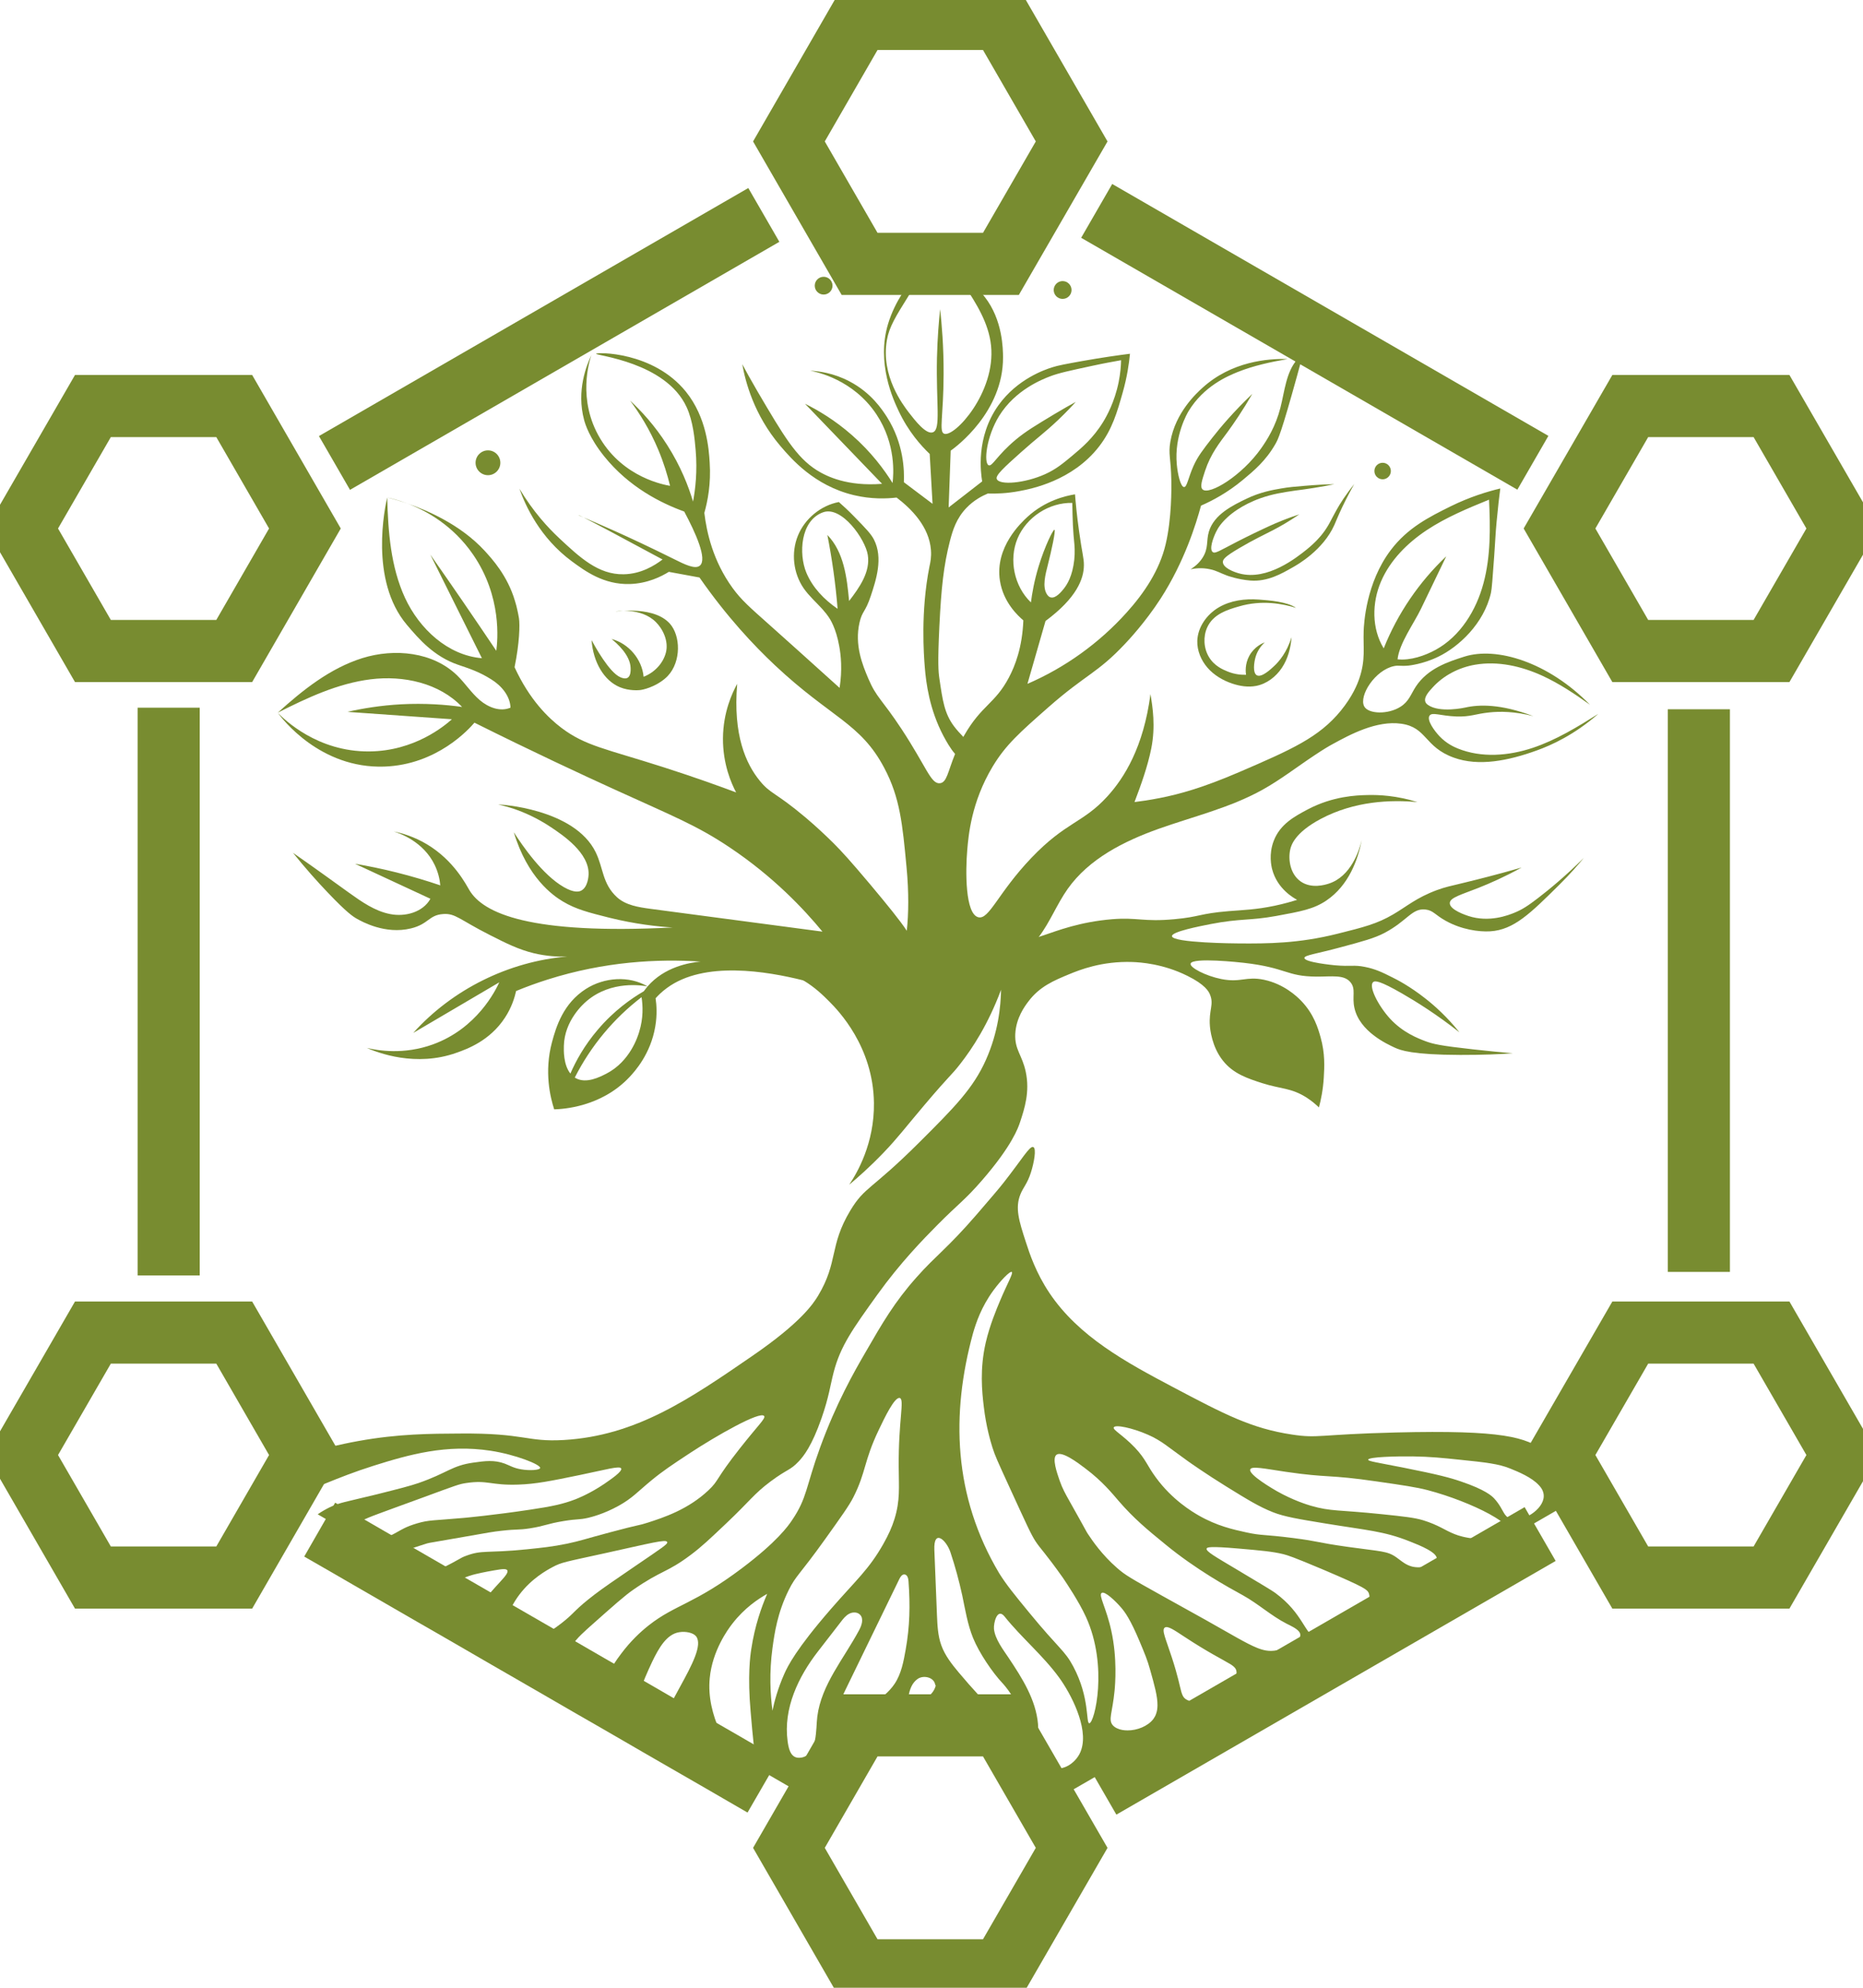 <svg xmlns="http://www.w3.org/2000/svg" version="1.1" xmlns:xlink="http://www.w3.org/1999/xlink" width="30" height="32"><svg width="30" height="32" viewBox="0 0 30 32" fill="none" xmlns="http://www.w3.org/2000/svg">
<g clip-path="url(#clip0_62051_1489)">
<path d="M20.195 16.524C20.063 16.39 19.933 16.281 19.813 16.194C19.793 16.272 19.736 16.527 19.865 16.801C19.897 16.87 20.024 17.139 20.325 17.234C20.497 17.289 20.649 17.261 20.723 17.243C20.612 17.036 20.445 16.778 20.195 16.524ZM21.096 16.584C20.999 16.255 20.725 16.089 20.654 16.047C20.256 15.813 19.839 15.935 19.761 15.96C20.04 16.107 20.212 16.272 20.319 16.396C20.543 16.657 20.81 17.044 20.81 17.044C20.914 17.194 20.953 17.259 21 17.252C21.105 17.235 21.184 16.882 21.096 16.584ZM21.577 15.253C21.947 15.154 22.131 15.104 22.292 15.02C22.665 14.824 22.735 14.617 22.955 14.642C23.08 14.656 23.106 14.727 23.281 14.824C23.532 14.964 23.812 15.004 23.996 14.993C24.377 14.97 24.643 14.706 25.114 14.239C25.288 14.067 25.419 13.915 25.505 13.81C25.211 14.102 24.952 14.316 24.764 14.46C24.6 14.586 24.507 14.645 24.386 14.694C24.291 14.733 23.98 14.856 23.645 14.746C23.609 14.734 23.342 14.647 23.346 14.538C23.349 14.449 23.529 14.404 23.814 14.291C23.993 14.22 24.23 14.116 24.503 13.966C24.11 14.079 23.79 14.159 23.567 14.213C23.351 14.265 23.273 14.28 23.137 14.33C22.808 14.452 22.657 14.59 22.435 14.72C22.174 14.873 21.962 14.926 21.538 15.032C20.907 15.19 20.411 15.191 19.952 15.188C19.901 15.188 18.879 15.18 18.872 15.071C18.867 14.998 19.32 14.911 19.496 14.876C19.976 14.783 20.122 14.824 20.55 14.746C20.948 14.673 21.152 14.636 21.356 14.499C21.719 14.255 21.868 13.839 21.928 13.524C21.889 13.689 21.756 14.111 21.395 14.226C21.344 14.242 21.117 14.315 20.94 14.187C20.775 14.067 20.742 13.838 20.776 13.679C20.792 13.604 20.853 13.405 21.265 13.185C21.813 12.893 22.4 12.873 22.826 12.913C22.492 12.808 22.207 12.794 22.02 12.799C21.84 12.803 21.465 12.817 21.061 13.029C20.851 13.141 20.616 13.264 20.512 13.534C20.427 13.752 20.474 13.949 20.485 13.992C20.568 14.314 20.841 14.461 20.888 14.486C20.806 14.512 20.68 14.549 20.523 14.582C20.221 14.645 20.024 14.649 19.787 14.668C19.306 14.708 19.327 14.76 18.911 14.798C18.408 14.844 18.314 14.765 17.91 14.798C17.386 14.841 17.024 14.984 16.804 15.058C16.779 15.067 16.754 15.075 16.728 15.083C16.508 15.149 16.213 15.187 14.751 15.27C14.688 15.274 14.622 15.278 14.554 15.281C14.219 15.3 13.828 15.321 13.371 15.345C13.371 15.345 11.52 15.44 11.525 15.514C11.525 15.516 11.55 15.52 11.564 15.542C11.568 15.551 11.573 15.565 11.57 15.585C11.99 15.529 12.331 15.532 12.649 15.647C12.758 15.686 12.853 15.733 12.937 15.783C13.131 15.899 13.263 16.032 13.354 16.123C13.498 16.267 14.061 16.847 14.073 17.754C14.082 18.408 13.801 18.884 13.675 19.072C13.805 18.964 14.005 18.789 14.231 18.553C14.458 18.316 14.559 18.176 14.888 17.787C15.307 17.292 15.314 17.319 15.461 17.13C15.66 16.876 15.913 16.489 16.12 15.934C16.115 16.2 16.076 16.614 15.877 17.061C15.672 17.52 15.377 17.82 14.794 18.4C14.03 19.161 13.925 19.101 13.692 19.489C13.35 20.058 13.501 20.314 13.174 20.859C13.093 20.993 12.893 21.294 12.114 21.829C11.1 22.526 10.243 23.114 9.08 23.182C8.468 23.217 8.465 23.068 7.398 23.078C6.944 23.081 6.425 23.08 5.768 23.199C5.49 23.249 5.112 23.334 4.674 23.486C4.667 23.499 4.659 23.514 4.653 23.528C4.63 23.572 4.608 23.617 4.589 23.663C4.527 23.811 4.493 23.957 4.56 24.03C4.632 24.11 4.789 24.063 5.047 23.96C5.11 23.935 5.179 23.907 5.255 23.876C5.459 23.793 5.71 23.693 6.011 23.598C6.594 23.414 7.191 23.247 7.901 23.355C8.298 23.416 8.708 23.577 8.698 23.633C8.692 23.667 8.529 23.678 8.391 23.654C8.271 23.634 8.211 23.594 8.13 23.563C7.959 23.499 7.807 23.52 7.623 23.546C7.273 23.595 7.208 23.712 6.739 23.875C6.606 23.921 6.425 23.967 6.063 24.058C5.914 24.094 5.803 24.121 5.715 24.141C5.584 24.172 5.506 24.19 5.438 24.213C5.394 24.227 5.355 24.243 5.308 24.266C5.253 24.293 5.187 24.329 5.116 24.378L5.413 24.55L5.593 24.654C5.651 24.609 5.717 24.557 5.803 24.499C5.816 24.49 5.828 24.482 5.842 24.475C5.885 24.451 5.942 24.426 6.104 24.366C6.242 24.314 6.457 24.237 6.804 24.11C7.353 23.908 7.393 23.892 7.506 23.875C7.859 23.822 7.897 23.915 8.344 23.9C8.627 23.891 8.864 23.843 9.34 23.745C9.759 23.659 9.982 23.592 10.003 23.641C10.023 23.688 9.846 23.809 9.73 23.889C9.501 24.044 9.303 24.122 9.268 24.136C9.064 24.214 8.89 24.251 8.534 24.304C7.951 24.392 7.48 24.435 7.48 24.435C6.972 24.481 6.913 24.466 6.713 24.525C6.623 24.552 6.563 24.576 6.512 24.601C6.428 24.642 6.37 24.684 6.25 24.739C6.203 24.761 6.147 24.785 6.076 24.812C6.031 24.828 5.988 24.844 5.946 24.858C5.851 24.889 5.763 24.913 5.685 24.934L6.182 25.221C6.191 25.209 6.199 25.199 6.206 25.189C6.241 25.145 6.279 25.107 6.323 25.076C6.391 25.025 6.472 24.986 6.573 24.948C6.653 24.918 6.745 24.888 6.854 24.854C6.875 24.847 6.886 24.844 6.92 24.837C6.981 24.826 7.116 24.804 7.519 24.733C7.866 24.672 7.932 24.659 8.078 24.643C8.342 24.613 8.338 24.634 8.534 24.604C8.777 24.566 8.801 24.532 9.08 24.486C9.316 24.448 9.317 24.47 9.47 24.435C9.52 24.423 9.723 24.374 9.964 24.24C10.184 24.117 10.261 24.021 10.485 23.836C10.673 23.681 10.818 23.585 11.108 23.394C11.536 23.113 12.242 22.71 12.305 22.796C12.333 22.834 12.212 22.939 11.915 23.316C11.514 23.824 11.582 23.828 11.408 23.992C11.077 24.303 10.686 24.43 10.432 24.512C10.273 24.564 10.326 24.533 9.821 24.669C9.426 24.774 9.347 24.806 9.132 24.851C8.895 24.9 8.722 24.917 8.481 24.942C7.826 25.008 7.768 24.948 7.506 25.046C7.451 25.066 7.434 25.076 7.384 25.105C7.334 25.133 7.252 25.179 7.07 25.271H7.07C7.04 25.285 7.008 25.301 6.973 25.319C6.927 25.341 6.886 25.361 6.849 25.38C6.753 25.426 6.684 25.458 6.631 25.48L7.034 25.713C7.082 25.666 7.131 25.619 7.187 25.575C7.238 25.534 7.294 25.495 7.36 25.458C7.365 25.455 7.37 25.451 7.376 25.449C7.499 25.382 7.604 25.35 7.755 25.319C7.815 25.306 7.882 25.294 7.961 25.28C8.104 25.254 8.155 25.255 8.169 25.28C8.189 25.315 8.133 25.38 8.038 25.483C8.019 25.504 7.997 25.527 7.974 25.553C7.901 25.634 7.846 25.697 7.805 25.747C7.759 25.803 7.729 25.843 7.706 25.874C7.657 25.94 7.638 25.968 7.571 26.021C7.571 26.021 7.57 26.022 7.569 26.022L8.093 26.324C8.099 26.285 8.111 26.213 8.138 26.124C8.15 26.083 8.164 26.038 8.183 25.991C8.198 25.955 8.215 25.917 8.235 25.878C8.273 25.802 8.317 25.733 8.364 25.671C8.559 25.413 8.801 25.28 8.898 25.228C9.045 25.149 9.107 25.144 9.73 25.007C10.502 24.837 10.725 24.776 10.744 24.825C10.757 24.857 10.668 24.912 10.224 25.215C9.879 25.45 9.705 25.57 9.574 25.67C9.257 25.913 9.255 25.959 9.092 26.091C9.058 26.12 9.016 26.151 8.963 26.19C8.875 26.253 8.798 26.304 8.731 26.346C8.696 26.369 8.663 26.39 8.633 26.409C8.566 26.453 8.51 26.493 8.463 26.538L9.149 26.934C9.138 26.796 9.133 26.745 9.138 26.701C9.139 26.687 9.142 26.673 9.145 26.658C9.148 26.645 9.151 26.633 9.155 26.621C9.194 26.488 9.277 26.39 9.405 26.272C9.436 26.242 9.472 26.21 9.509 26.177C9.875 25.852 10.057 25.689 10.198 25.592C10.658 25.273 10.734 25.323 11.121 25.033C11.3 24.899 11.431 24.774 11.694 24.525C12.092 24.148 12.134 24.055 12.409 23.849C12.682 23.645 12.722 23.676 12.864 23.524C12.941 23.442 13.072 23.28 13.228 22.835C13.35 22.486 13.369 22.303 13.424 22.093C13.534 21.669 13.731 21.395 14.126 20.845C14.499 20.326 14.865 19.953 15.088 19.727C15.438 19.373 15.531 19.328 15.816 18.999C16.292 18.45 16.396 18.158 16.427 18.062C16.498 17.847 16.586 17.577 16.518 17.256C16.46 16.981 16.337 16.9 16.349 16.645C16.362 16.386 16.503 16.198 16.558 16.125C16.74 15.881 16.97 15.786 17.221 15.682C17.381 15.616 17.743 15.47 18.235 15.487C18.365 15.492 18.729 15.515 19.119 15.709C19.407 15.85 19.465 15.963 19.483 16.008C19.553 16.17 19.463 16.259 19.483 16.515C19.487 16.568 19.513 16.849 19.692 17.074C19.86 17.288 20.096 17.363 20.328 17.438C20.625 17.533 20.792 17.51 21.044 17.672C21.132 17.729 21.197 17.788 21.239 17.828C21.27 17.711 21.305 17.546 21.317 17.347C21.327 17.181 21.34 16.962 21.265 16.697C21.226 16.559 21.16 16.326 20.953 16.112C20.881 16.037 20.673 15.841 20.355 15.773C20.062 15.712 19.984 15.824 19.665 15.761C19.41 15.709 19.158 15.576 19.172 15.514C19.194 15.407 19.984 15.495 20.029 15.5C20.727 15.58 20.707 15.719 21.2 15.722C21.452 15.723 21.642 15.687 21.746 15.812C21.839 15.924 21.768 16.04 21.811 16.229C21.897 16.608 22.336 16.808 22.461 16.866C22.551 16.907 22.736 16.981 23.515 16.983C23.865 16.984 24.156 16.971 24.36 16.957C24.197 16.943 23.974 16.921 23.71 16.892C23.192 16.834 23.079 16.808 22.955 16.762C22.834 16.716 22.591 16.624 22.383 16.398C22.195 16.192 22.037 15.883 22.11 15.812C22.14 15.783 22.218 15.787 22.578 15.994C22.807 16.126 23.13 16.327 23.502 16.619C23.302 16.37 23.104 16.192 22.951 16.073C22.706 15.88 22.498 15.772 22.422 15.735C22.265 15.656 22.149 15.599 21.98 15.566C21.797 15.529 21.761 15.563 21.499 15.54C21.467 15.537 21.007 15.492 21.005 15.422C21.004 15.377 21.193 15.357 21.577 15.253Z" fill="#788C30"></path>
<path d="M21.716 26.25L25.438 24.101C25.405 23.965 25.34 23.846 25.265 23.743C25.245 23.715 25.224 23.689 25.203 23.664C25.08 23.52 24.945 23.416 24.875 23.364C24.578 23.138 24.206 23.018 22.474 23.061C21.228 23.092 21.232 23.159 20.809 23.095C20.149 22.996 19.72 22.769 18.884 22.328C18.132 21.93 17.37 21.518 16.899 20.815C16.682 20.491 16.58 20.184 16.518 19.991C16.408 19.653 16.344 19.446 16.431 19.229C16.478 19.111 16.541 19.062 16.601 18.875C16.649 18.724 16.694 18.49 16.639 18.466C16.582 18.441 16.457 18.663 16.162 19.038C16.078 19.145 15.961 19.28 15.729 19.55C15.252 20.102 15.074 20.207 14.758 20.564C14.402 20.964 14.206 21.304 13.937 21.77C13.756 22.081 13.464 22.593 13.206 23.303C12.974 23.941 12.999 24.112 12.755 24.472C12.692 24.567 12.509 24.823 11.949 25.245C11.18 25.825 10.876 25.829 10.449 26.164C10.308 26.275 10.154 26.421 10.005 26.619C9.918 26.732 9.835 26.861 9.755 27.011C9.749 27.023 9.743 27.035 9.736 27.047C9.707 27.103 9.679 27.162 9.651 27.225L10.199 27.541C10.217 27.482 10.237 27.418 10.26 27.349C10.261 27.346 10.262 27.343 10.263 27.34C10.309 27.202 10.368 27.046 10.446 26.873C10.463 26.834 10.482 26.795 10.501 26.754C10.611 26.525 10.737 26.307 10.939 26.276C11.043 26.259 11.164 26.285 11.209 26.342C11.316 26.48 11.143 26.805 10.947 27.162C10.867 27.31 10.782 27.462 10.712 27.61C10.71 27.615 10.707 27.621 10.705 27.626C10.678 27.682 10.653 27.737 10.633 27.791L10.999 28.003C10.992 27.936 10.988 27.871 10.99 27.811C10.99 27.797 10.991 27.785 10.992 27.772C10.994 27.744 10.998 27.718 11.004 27.693C11.213 27.431 11.344 27.701 11.467 28.046C11.478 28.077 11.489 28.109 11.5 28.141V28.141C11.521 28.204 11.542 28.267 11.564 28.329L11.975 28.566C11.943 28.509 11.905 28.446 11.862 28.376V28.375C11.833 28.327 11.802 28.276 11.771 28.221C11.646 28.005 11.515 27.744 11.455 27.456C11.426 27.315 11.414 27.167 11.429 27.014C11.471 26.574 11.72 26.232 11.793 26.139C11.99 25.884 12.213 25.738 12.354 25.659C12.264 25.866 12.155 26.169 12.098 26.547C12.081 26.654 12.036 26.981 12.088 27.561C12.096 27.657 12.104 27.749 12.112 27.835C12.136 28.09 12.157 28.296 12.183 28.459L12.242 28.493L12.65 28.729L12.876 28.86C13.016 28.782 13.171 28.669 13.34 28.544C13.907 28.127 14.63 27.568 15.478 27.682C15.813 27.727 16.077 27.866 16.25 27.979C16.4 28.228 16.514 28.445 16.602 28.631C16.618 28.665 16.634 28.699 16.648 28.732C16.71 28.87 16.756 28.99 16.793 29.092L16.858 29.054L21.517 26.364C21.431 26.398 21.344 26.413 21.264 26.398C21.149 26.377 21.09 26.305 21.022 26.199C21.004 26.172 20.986 26.142 20.966 26.111C20.881 25.979 20.767 25.815 20.536 25.644C20.488 25.608 20.305 25.499 19.938 25.28C19.558 25.053 19.416 24.975 19.431 24.929C19.437 24.909 19.477 24.889 19.938 24.929C20.31 24.961 20.496 24.978 20.666 25.02C20.736 25.038 20.816 25.061 21.303 25.267C21.657 25.417 21.839 25.5 21.933 25.552C21.984 25.581 22.011 25.602 22.025 25.619C22.036 25.633 22.041 25.644 22.045 25.657C22.094 25.827 21.932 26.086 21.716 26.25ZM22.747 23.446C23.03 23.45 23.234 23.471 23.501 23.499C23.922 23.542 24.136 23.566 24.32 23.642C24.449 23.694 24.665 23.783 24.78 23.909C24.804 23.934 24.824 23.961 24.838 23.99C24.838 23.991 24.838 23.991 24.838 23.991C24.852 24.021 24.86 24.053 24.859 24.087C24.856 24.301 24.517 24.517 24.32 24.448C24.27 24.43 24.241 24.396 24.215 24.352C24.199 24.326 24.184 24.297 24.165 24.264C24.14 24.222 24.108 24.174 24.06 24.122C24.026 24.086 23.925 23.985 23.527 23.85C23.352 23.79 23.168 23.74 22.604 23.628C22.171 23.543 22.03 23.524 22.032 23.499C22.034 23.454 22.481 23.443 22.747 23.446ZM20.133 23.655C20.155 23.598 20.356 23.642 20.705 23.694C21.408 23.797 21.376 23.733 22.175 23.85C22.598 23.911 22.809 23.942 22.989 23.989C23.346 24.083 23.721 24.231 23.979 24.371C24.015 24.391 24.048 24.41 24.079 24.429C24.232 24.523 24.322 24.609 24.308 24.669C24.28 24.78 23.893 24.81 23.592 24.747C23.577 24.744 23.562 24.741 23.549 24.737C23.499 24.725 23.457 24.711 23.418 24.695C23.264 24.634 23.168 24.552 22.916 24.474C22.783 24.433 22.606 24.413 22.257 24.377C21.547 24.303 21.437 24.335 21.108 24.24C21.051 24.223 20.826 24.155 20.562 24.006C20.514 23.978 20.099 23.74 20.133 23.655ZM15.668 21.465C15.717 21.296 15.802 21.039 15.998 20.772C16.111 20.618 16.263 20.458 16.293 20.477C16.32 20.496 16.219 20.665 16.102 20.945C16.048 21.073 15.938 21.335 15.874 21.611C15.775 22.041 15.813 22.401 15.842 22.645C15.879 22.965 15.951 23.206 15.981 23.302C16.024 23.437 16.055 23.504 16.257 23.945C16.801 25.13 16.546 24.596 17.116 25.4C17.175 25.488 17.373 25.781 17.487 26.03C17.85 26.823 17.625 27.74 17.541 27.742C17.484 27.742 17.552 27.333 17.283 26.828C17.143 26.565 17.059 26.553 16.57 25.957C16.328 25.662 16.208 25.515 16.091 25.329C15.349 24.083 15.313 22.764 15.668 21.465ZM12.439 26.533C12.472 26.293 12.518 25.966 12.7 25.599C12.819 25.359 12.867 25.366 13.286 24.78C13.546 24.416 13.676 24.235 13.743 24.101C13.949 23.693 13.908 23.527 14.15 23.021C14.241 22.83 14.406 22.483 14.489 22.506C14.569 22.528 14.466 22.867 14.472 23.615C14.474 23.947 14.497 24.152 14.404 24.454C14.363 24.585 14.309 24.706 14.223 24.858C13.991 25.267 13.791 25.431 13.379 25.904C12.818 26.55 12.685 26.823 12.63 26.946C12.523 27.187 12.468 27.399 12.439 27.54C12.403 27.272 12.386 26.927 12.439 26.533ZM13.161 27.635C13.136 27.824 13.169 28.244 12.909 28.294H12.907C12.803 28.314 12.749 28.261 12.719 28.186C12.7 28.139 12.69 28.083 12.683 28.031C12.611 27.503 12.857 26.992 13.17 26.588C13.294 26.428 13.417 26.268 13.541 26.109C13.579 26.059 13.619 26.008 13.675 25.979C13.73 25.95 13.805 25.949 13.849 25.994C13.912 26.058 13.877 26.165 13.834 26.244C13.589 26.702 13.226 27.12 13.161 27.635ZM14.406 27.107C14.314 27.245 14.178 27.345 14.044 27.443C13.908 27.542 13.773 27.641 13.637 27.74C13.611 27.759 13.58 27.78 13.548 27.775C13.497 27.767 13.477 27.703 13.476 27.652C13.473 27.497 13.543 27.351 13.611 27.211C13.902 26.614 14.193 26.016 14.483 25.418C14.5 25.384 14.526 25.344 14.564 25.346C14.612 25.349 14.628 25.412 14.63 25.46C14.658 25.843 14.651 26.182 14.584 26.558C14.55 26.748 14.514 26.945 14.406 27.107ZM14.665 27.37C14.652 27.366 14.638 27.361 14.631 27.349C14.626 27.339 14.627 27.327 14.629 27.316C14.645 27.203 14.688 27.084 14.785 27.023C14.883 26.964 15.041 27.006 15.059 27.119L15.068 27.137C15.025 27.305 14.832 27.417 14.665 27.37ZM16.297 27.739C16.224 27.756 16.157 27.699 16.104 27.647C15.872 27.417 15.65 27.177 15.44 26.926C15.328 26.792 15.217 26.652 15.158 26.487C15.102 26.333 15.095 26.165 15.088 26.001C15.074 25.651 15.06 25.302 15.046 24.952C15.032 24.604 15.24 24.792 15.306 24.992C15.382 25.22 15.445 25.453 15.496 25.688C15.544 25.918 15.581 26.151 15.669 26.368C15.768 26.612 15.986 26.93 16.14 27.093C16.142 27.095 16.215 27.172 16.29 27.289C16.369 27.412 16.378 27.466 16.381 27.483C16.395 27.58 16.37 27.72 16.297 27.739ZM17.38 28.243C17.355 28.288 17.323 28.329 17.284 28.364C17.237 28.408 17.181 28.441 17.122 28.458H17.121C17.121 28.458 17.121 28.458 17.12 28.458C17.054 28.477 16.985 28.477 16.918 28.448C16.899 28.44 16.881 28.429 16.863 28.417C16.666 28.277 16.733 27.968 16.715 27.754C16.681 27.363 16.46 27.015 16.242 26.689C16.154 26.557 16.023 26.388 16.006 26.224C15.997 26.131 16.058 25.875 16.177 26.024C16.452 26.367 16.796 26.651 17.054 27.005C17.241 27.261 17.527 27.804 17.414 28.161C17.406 28.189 17.394 28.217 17.38 28.243ZM18.616 27.592C18.606 27.621 18.591 27.648 18.573 27.673C18.483 27.792 18.31 27.857 18.159 27.857C18.098 27.857 18.041 27.848 17.994 27.826C17.966 27.815 17.941 27.797 17.922 27.777C17.84 27.687 17.914 27.574 17.948 27.218C17.958 27.115 17.993 26.698 17.896 26.256C17.817 25.888 17.685 25.68 17.74 25.644C17.794 25.61 17.966 25.779 18.052 25.878C18.113 25.948 18.202 26.068 18.351 26.424C18.435 26.624 18.478 26.726 18.52 26.88C18.59 27.127 18.641 27.311 18.639 27.454C18.639 27.505 18.631 27.551 18.616 27.592ZM19.106 27.361C19.09 27.352 19.078 27.342 19.068 27.331C19.048 27.308 19.035 27.278 19.022 27.233C18.996 27.14 18.968 26.981 18.871 26.685C18.774 26.385 18.703 26.243 18.755 26.203C18.802 26.166 18.916 26.247 19.067 26.346C19.465 26.608 19.685 26.713 19.801 26.784H19.802C19.845 26.81 19.873 26.832 19.89 26.855C19.904 26.874 19.91 26.893 19.912 26.919C19.925 27.173 19.354 27.506 19.106 27.361ZM20.016 25.683C20.26 25.818 20.47 26.012 20.718 26.139C20.754 26.157 20.79 26.174 20.823 26.193C20.86 26.214 20.893 26.237 20.914 26.262C20.93 26.28 20.939 26.299 20.939 26.321C20.942 26.424 20.74 26.535 20.562 26.567C20.5 26.579 20.443 26.581 20.383 26.57C20.339 26.562 20.294 26.549 20.243 26.528C20.072 26.46 19.837 26.316 19.404 26.073C19.248 25.985 19.249 25.988 18.702 25.683C18.211 25.409 18.12 25.358 17.987 25.241C17.743 25.028 17.591 24.803 17.519 24.695C17.487 24.647 17.518 24.691 17.22 24.162C17.159 24.053 17.109 23.966 17.064 23.837C17.019 23.707 16.939 23.478 17.012 23.42C17.098 23.353 17.357 23.548 17.48 23.642C17.753 23.847 17.912 24.045 18.013 24.162C18.26 24.448 18.474 24.624 18.768 24.864C19.256 25.265 19.771 25.549 20.016 25.683ZM22.487 25.072C22.337 24.966 22.247 24.979 21.707 24.903C21.173 24.828 21.267 24.817 20.822 24.76C20.334 24.698 20.318 24.724 20.068 24.669C19.857 24.623 19.595 24.565 19.301 24.396C19.201 24.338 18.876 24.147 18.612 23.784C18.467 23.587 18.455 23.495 18.274 23.303C18.078 23.099 17.916 23.019 17.935 22.979C17.958 22.929 18.234 22.987 18.481 23.095C18.709 23.195 18.791 23.282 19.132 23.525C19.15 23.538 19.418 23.727 19.743 23.928C20.096 24.146 20.273 24.255 20.497 24.344C20.681 24.417 20.904 24.454 21.343 24.526C22.013 24.636 22.282 24.648 22.695 24.812C22.781 24.846 22.898 24.892 22.989 24.943C23.026 24.963 23.059 24.985 23.084 25.006C23.119 25.036 23.14 25.067 23.137 25.098C23.128 25.179 22.944 25.248 22.786 25.228C22.763 25.226 22.742 25.221 22.723 25.215C22.68 25.202 22.643 25.183 22.611 25.162C22.566 25.133 22.528 25.101 22.487 25.072Z" fill="#788C30"></path>
<path d="M6.556 8.104C6.401 8.051 6.284 8.021 6.236 8.009C6.289 8.02 6.405 8.047 6.556 8.104Z" fill="#788C30"></path>
<path d="M14.788 15.462C14.784 15.396 14.773 15.335 14.751 15.27C14.723 15.186 14.677 15.096 14.602 14.983C14.486 14.81 14.303 14.585 14.018 14.244C13.682 13.845 13.561 13.714 13.424 13.576C13.292 13.445 13.144 13.306 12.969 13.158C12.485 12.751 12.411 12.786 12.235 12.57C12.014 12.299 11.801 11.838 11.871 11.009C11.792 11.153 11.645 11.465 11.642 11.885C11.639 12.301 11.777 12.612 11.854 12.757C11.606 12.664 11.201 12.517 10.693 12.354C9.753 12.053 9.428 12.01 9.04 11.717C8.828 11.556 8.528 11.267 8.286 10.741C8.366 10.353 8.373 10.055 8.357 9.953C8.341 9.854 8.313 9.745 8.313 9.745C8.305 9.718 8.299 9.695 8.292 9.673C8.171 9.264 7.921 8.994 7.797 8.859C7.42 8.453 6.896 8.221 6.556 8.104C6.856 8.217 7.292 8.453 7.619 8.929C8.084 9.606 8.014 10.308 7.992 10.477C7.817 10.217 7.639 9.954 7.458 9.69C7.282 9.433 7.105 9.179 6.93 8.929C7.206 9.484 7.483 10.04 7.76 10.596C7.211 10.551 6.752 10.123 6.521 9.623C6.291 9.123 6.25 8.559 6.235 8.009C6.202 8.153 5.942 9.338 6.552 10.059C6.741 10.281 6.983 10.568 7.38 10.703C7.549 10.761 7.707 10.809 7.908 10.935C8.072 11.036 8.213 11.2 8.221 11.392C8.056 11.464 7.862 11.388 7.726 11.271C7.59 11.155 7.492 11.001 7.364 10.876C6.975 10.495 6.354 10.433 5.834 10.595C5.315 10.758 4.876 11.108 4.473 11.473C4.948 11.233 5.44 11.002 5.968 10.936C6.496 10.87 7.074 10.995 7.441 11.381C7.172 11.343 6.841 11.319 6.464 11.338C6.13 11.356 5.837 11.405 5.594 11.46C6.155 11.5 6.716 11.54 7.277 11.579C7.156 11.687 6.675 12.091 5.947 12.097C5.11 12.105 4.576 11.58 4.475 11.477C4.539 11.566 5.153 12.376 6.188 12.341C7.039 12.312 7.555 11.734 7.64 11.634C8.589 12.107 9.366 12.468 9.895 12.709C10.838 13.139 11.22 13.287 11.75 13.642C12.46 14.117 12.947 14.638 13.244 14.998C12.321 14.876 11.398 14.753 10.475 14.631C10.283 14.605 10.078 14.574 9.935 14.444C9.698 14.226 9.718 13.977 9.593 13.721C9.249 13.012 8.024 12.946 8.022 12.952C8.022 12.955 8.418 13.014 8.871 13.316C9.061 13.443 9.492 13.73 9.478 14.08C9.477 14.105 9.467 14.284 9.357 14.339C9.326 14.354 9.249 14.379 9.079 14.281C8.736 14.084 8.416 13.62 8.274 13.398C8.494 14.13 8.905 14.418 9.063 14.512C9.274 14.639 9.483 14.691 9.808 14.773C10.228 14.877 10.585 14.916 10.833 14.931C8.527 15.049 7.781 14.702 7.559 14.331C7.502 14.235 7.307 13.851 6.877 13.593C6.671 13.469 6.474 13.413 6.34 13.385C6.435 13.415 6.816 13.545 6.999 13.923C7.058 14.045 7.082 14.161 7.09 14.253C6.875 14.18 6.639 14.109 6.384 14.045C6.149 13.986 5.926 13.941 5.716 13.905C6.121 14.093 6.526 14.281 6.931 14.469C6.811 14.686 6.524 14.764 6.281 14.715C6.037 14.667 5.828 14.52 5.626 14.376C5.424 14.232 5.117 14.006 4.718 13.729C4.914 13.973 5.104 14.187 5.283 14.374C5.587 14.693 5.684 14.755 5.747 14.791C5.829 14.837 6.203 15.047 6.618 14.946C6.904 14.876 6.904 14.731 7.135 14.715C7.334 14.7 7.396 14.803 7.883 15.05C8.156 15.189 8.35 15.285 8.594 15.345C8.802 15.395 8.988 15.404 9.136 15.399C8.194 15.477 7.286 15.926 6.654 16.629C7.116 16.358 7.578 16.086 8.04 15.814C7.981 15.942 7.682 16.556 6.97 16.814C6.499 16.984 6.084 16.912 5.906 16.87C6.083 16.947 6.694 17.184 7.354 16.947C7.519 16.889 7.889 16.756 8.132 16.382C8.239 16.219 8.287 16.06 8.311 15.954C8.47 15.888 8.639 15.826 8.816 15.77C9.739 15.477 10.595 15.435 11.282 15.48C11.095 15.498 10.7 15.566 10.428 15.88C10.406 15.906 10.386 15.932 10.367 15.958C10.166 16.075 9.887 16.269 9.626 16.577C9.411 16.829 9.273 17.08 9.185 17.283C9.071 17.14 9.078 16.905 9.08 16.837C9.09 16.428 9.395 16.16 9.447 16.116C9.846 15.776 10.353 15.866 10.428 15.88C10.128 15.703 9.728 15.733 9.434 15.921C9.071 16.153 8.956 16.526 8.888 16.78C8.761 17.256 8.861 17.664 8.924 17.859C9.059 17.855 9.679 17.825 10.137 17.339C10.22 17.25 10.478 16.969 10.552 16.524C10.584 16.337 10.573 16.178 10.557 16.071C10.592 16.032 10.653 15.968 10.74 15.905C11.339 15.464 12.349 15.636 12.937 15.783C13.091 15.822 13.216 15.859 13.297 15.883C13.339 15.896 13.617 15.967 13.986 15.966C14.252 15.966 14.6 15.962 14.737 15.748C14.748 15.731 14.759 15.71 14.768 15.683C14.785 15.634 14.796 15.565 14.788 15.462ZM10.293 16.611C10.271 16.685 10.147 17.087 9.765 17.284C9.657 17.339 9.44 17.451 9.27 17.356C9.265 17.353 9.26 17.35 9.256 17.347C9.513 16.841 9.88 16.398 10.331 16.053C10.353 16.193 10.361 16.391 10.293 16.611Z" fill="#788C30"></path>
<path d="M9.993 10.904C10.015 10.913 10.068 10.934 10.107 10.911C10.158 10.88 10.156 10.791 10.155 10.755C10.15 10.544 9.93 10.353 9.848 10.287C10.122 10.358 10.338 10.612 10.364 10.895C10.535 10.829 10.677 10.683 10.723 10.506C10.771 10.318 10.671 10.123 10.561 10.014C10.321 9.774 9.913 9.841 9.913 9.844C9.912 9.849 10.576 9.738 10.816 10.077C10.971 10.297 10.957 10.714 10.711 10.922C10.539 11.068 10.341 11.106 10.307 11.109C10.291 11.111 10.134 11.126 9.982 11.063C9.725 10.957 9.552 10.658 9.526 10.305C9.573 10.392 9.811 10.83 9.993 10.904Z" fill="#788C30"></path>
<path d="M9.398 8.331C9.343 8.307 9.315 8.295 9.315 8.293C9.317 8.291 9.34 8.301 9.398 8.331Z" fill="#788C30"></path>
<path d="M24.683 12.039C24.294 12.169 23.857 12.204 23.476 12.05C23.419 12.027 23.293 11.972 23.179 11.851C23.1 11.767 22.971 11.594 23.02 11.521C23.062 11.459 23.196 11.525 23.45 11.534C23.685 11.542 23.757 11.492 23.983 11.469C24.15 11.451 24.39 11.451 24.691 11.529C24.164 11.33 23.817 11.34 23.593 11.391C23.593 11.391 23.185 11.483 22.994 11.348C22.963 11.327 22.954 11.303 22.952 11.296C22.927 11.221 23.012 11.13 23.069 11.068C23.245 10.873 23.495 10.745 23.753 10.701C24.119 10.638 24.498 10.724 24.835 10.878C25.108 11.003 25.358 11.171 25.603 11.345C24.931 10.658 24.1 10.406 23.58 10.571C23.32 10.654 22.993 10.759 22.799 11.053C22.718 11.177 22.689 11.292 22.552 11.378C22.351 11.506 22.035 11.496 21.968 11.372C21.878 11.202 22.144 10.785 22.45 10.723C22.529 10.707 22.546 10.728 22.682 10.715C22.682 10.715 22.915 10.693 23.163 10.571C23.485 10.415 23.895 10.044 24.009 9.544C24.023 9.485 24.035 9.308 24.061 8.955C24.079 8.713 24.08 8.609 24.1 8.4C24.121 8.172 24.143 7.985 24.159 7.864C23.955 7.913 23.673 7.997 23.358 8.152C23.018 8.321 22.669 8.494 22.396 8.855C21.995 9.384 21.963 10.046 21.959 10.161C21.95 10.428 21.992 10.621 21.889 10.923C21.857 11.018 21.78 11.21 21.59 11.443C21.238 11.872 20.802 12.065 19.952 12.431C19.372 12.68 18.999 12.784 18.677 12.847C18.51 12.88 18.369 12.9 18.269 12.912C18.375 12.633 18.48 12.341 18.539 12.049C18.61 11.69 18.561 11.382 18.526 11.174C18.415 12.028 18.103 12.524 17.832 12.821C17.439 13.252 17.166 13.227 16.609 13.81C16.069 14.375 15.928 14.813 15.752 14.766C15.542 14.709 15.546 14.026 15.576 13.68C15.596 13.45 15.64 12.914 15.985 12.34C16.195 11.991 16.423 11.79 16.881 11.387C17.484 10.856 17.671 10.84 18.117 10.364C18.162 10.317 18.439 10.024 18.69 9.636C19.073 9.042 19.261 8.432 19.34 8.14C19.519 8.062 19.764 7.934 20.016 7.724C20.189 7.58 20.382 7.42 20.536 7.151C20.582 7.073 20.632 6.972 20.888 6.046C20.917 5.942 20.94 5.856 20.956 5.797H20.955C20.946 5.796 20.937 5.795 20.927 5.794C20.916 5.792 20.902 5.791 20.887 5.789C20.709 5.994 20.687 6.298 20.618 6.566C20.541 6.866 20.405 7.081 20.308 7.218C19.997 7.66 19.475 7.975 19.366 7.88C19.32 7.839 19.356 7.73 19.405 7.581C19.497 7.303 19.636 7.133 19.77 6.951C19.872 6.811 20.013 6.606 20.166 6.341C19.868 6.625 19.658 6.873 19.522 7.047C19.367 7.246 19.288 7.348 19.219 7.501C19.133 7.695 19.114 7.842 19.067 7.841C19.012 7.839 18.964 7.636 18.95 7.476C18.907 7.013 19.121 6.65 19.14 6.618C19.384 6.217 19.765 6.056 19.93 5.989C20.188 5.886 20.461 5.828 20.735 5.78C20.414 5.77 19.831 5.82 19.366 6.241C19.269 6.329 18.928 6.639 18.846 7.112C18.811 7.316 18.855 7.367 18.862 7.736C18.864 7.858 18.869 8.347 18.77 8.764C18.672 9.178 18.428 9.544 18.143 9.86C17.701 10.352 17.152 10.747 16.545 11.009C16.642 10.672 16.739 10.335 16.836 9.997C17.34 9.624 17.452 9.317 17.454 9.102C17.456 8.985 17.425 8.908 17.377 8.556C17.341 8.304 17.322 8.096 17.311 7.958C17.156 7.983 16.832 8.058 16.544 8.322C16.448 8.411 16.017 8.808 16.102 9.349C16.156 9.696 16.392 9.913 16.479 9.987C16.462 10.422 16.346 10.72 16.246 10.908C16.023 11.33 15.807 11.352 15.53 11.833C15.523 11.843 15.518 11.854 15.512 11.864C15.456 11.964 15.414 12.055 15.38 12.137C15.262 12.425 15.248 12.598 15.135 12.609C14.99 12.624 14.92 12.349 14.52 11.74C14.195 11.247 14.115 11.235 13.982 10.923C13.889 10.704 13.758 10.384 13.841 10.022C13.884 9.832 13.934 9.862 14.023 9.592C14.107 9.338 14.225 8.982 14.073 8.686C14.026 8.594 13.938 8.504 13.761 8.322C13.66 8.218 13.571 8.137 13.508 8.082C13.217 8.138 12.961 8.349 12.849 8.623C12.737 8.897 12.773 9.226 12.941 9.47C13.027 9.594 13.142 9.695 13.243 9.806C13.297 9.867 13.321 9.9 13.341 9.929C13.367 9.966 13.462 10.11 13.514 10.401C13.541 10.545 13.566 10.78 13.52 11.074C13.023 10.625 12.638 10.28 12.396 10.064C12.064 9.769 11.937 9.658 11.797 9.466C11.48 9.03 11.379 8.567 11.342 8.257C11.395 8.071 11.451 7.788 11.428 7.445C11.415 7.237 11.382 6.722 11.044 6.304C10.519 5.656 9.607 5.669 9.599 5.695C9.591 5.725 10.722 5.828 11.056 6.553C11.162 6.782 11.187 7.072 11.202 7.245C11.232 7.59 11.197 7.879 11.16 8.075C11.088 7.833 10.964 7.509 10.744 7.165C10.542 6.847 10.323 6.612 10.146 6.449C10.294 6.646 10.462 6.91 10.601 7.242C10.689 7.452 10.748 7.648 10.79 7.821C10.699 7.806 10.042 7.69 9.665 7.06C9.29 6.435 9.493 5.804 9.523 5.717C9.447 5.876 9.279 6.288 9.406 6.761C9.423 6.823 9.487 7.045 9.73 7.347C10.129 7.843 10.646 8.101 11.018 8.235C11.203 8.581 11.392 9.001 11.271 9.105C11.194 9.172 11.021 9.084 10.848 8.998C10.077 8.615 9.582 8.409 9.397 8.33C9.542 8.403 9.902 8.593 10.669 9.007C10.544 9.102 10.324 9.241 10.042 9.245C9.634 9.252 9.338 8.975 9.001 8.66C8.826 8.496 8.586 8.238 8.364 7.867C8.462 8.143 8.693 8.656 9.209 9.037C9.42 9.192 9.72 9.414 10.142 9.402C10.428 9.393 10.648 9.282 10.77 9.206C10.934 9.236 11.1 9.267 11.264 9.297C11.704 9.929 12.138 10.39 12.479 10.71C13.382 11.558 13.857 11.637 14.24 12.364C14.492 12.839 14.533 13.266 14.598 13.961C14.637 14.371 14.631 14.716 14.602 14.983C14.589 15.097 14.573 15.197 14.553 15.281C14.507 15.487 14.447 15.599 14.399 15.602C14.371 15.604 14.329 15.572 14.225 15.564C14.171 15.559 14.127 15.564 14.101 15.568C14.105 15.596 14.16 15.568 14.139 15.586C14.348 15.622 14.557 15.659 14.768 15.682C15.003 15.709 15.239 15.721 15.475 15.701C15.921 15.663 16.374 15.496 16.668 15.157C16.689 15.133 16.709 15.108 16.728 15.083C16.909 14.844 17.019 14.556 17.193 14.31C17.537 13.824 18.099 13.542 18.66 13.342C19.221 13.143 19.808 13.004 20.328 12.715C20.622 12.552 20.888 12.344 21.168 12.159C21.325 12.054 21.406 12.008 21.465 11.976C21.736 11.828 22.167 11.594 22.565 11.651C22.98 11.71 22.934 12.025 23.411 12.197C23.811 12.342 24.287 12.248 24.75 12.08C24.983 11.996 25.353 11.829 25.738 11.492C25.401 11.703 25.06 11.913 24.683 12.039ZM22.239 9.36C22.387 9.017 22.663 8.742 22.974 8.535C23.285 8.329 23.632 8.185 23.978 8.044C23.999 8.494 24.006 8.953 23.889 9.388C23.773 9.824 23.517 10.241 23.122 10.459C22.945 10.557 22.71 10.636 22.505 10.614C22.531 10.361 22.769 10.035 22.882 9.801C23.017 9.519 23.154 9.238 23.289 8.956C22.852 9.37 22.505 9.878 22.282 10.438C22.087 10.119 22.091 9.703 22.239 9.36ZM16.385 8.669C16.529 8.325 16.895 8.087 17.267 8.096C17.268 8.139 17.269 8.202 17.271 8.277C17.275 8.417 17.278 8.501 17.287 8.611C17.298 8.742 17.309 8.802 17.305 8.923C17.304 8.941 17.302 8.973 17.299 9.011C17.27 9.277 17.182 9.413 17.129 9.479C17.098 9.518 17.001 9.64 16.919 9.617C16.902 9.613 16.882 9.602 16.861 9.571C16.778 9.448 16.837 9.238 16.873 9.096C16.928 8.88 17.004 8.536 16.98 8.528C16.959 8.521 16.825 8.792 16.726 9.115C16.653 9.354 16.619 9.559 16.601 9.698C16.332 9.44 16.242 9.013 16.385 8.669ZM13.323 8.612C13.4 9.004 13.456 9.402 13.488 9.801C13.273 9.654 13.084 9.459 12.984 9.218C12.86 8.919 12.887 8.378 13.255 8.247C13.555 8.14 13.934 8.681 13.974 8.933C14.018 9.205 13.841 9.457 13.673 9.675C13.638 9.296 13.589 8.885 13.323 8.612Z" fill="#788C30"></path>
<path d="M17.429 5.812C17.169 5.859 17.038 5.882 16.935 5.916C16.831 5.95 16.382 6.098 16.076 6.527C15.71 7.042 15.794 7.619 15.816 7.75C15.636 7.89 15.456 8.029 15.276 8.169C15.287 7.865 15.298 7.56 15.309 7.255C15.391 7.198 16.156 6.633 16.152 5.751C16.151 5.623 16.148 5.151 15.857 4.78C15.793 4.697 15.72 4.627 15.599 4.489C15.517 4.395 15.501 4.368 15.452 4.317C15.379 4.239 15.28 4.15 15.146 4.066C15.034 4.148 14.886 4.272 14.737 4.446C14.625 4.579 14.415 4.841 14.302 5.21C14.108 5.846 14.388 6.44 14.471 6.616C14.627 6.948 14.832 7.175 14.971 7.308C14.986 7.575 15.002 7.843 15.017 8.111C14.863 7.994 14.709 7.879 14.555 7.763C14.563 7.58 14.556 7.145 14.283 6.714C14.206 6.595 14.031 6.324 13.68 6.14C13.424 6.005 13.185 5.975 13.047 5.968C13.156 5.989 13.741 6.111 14.113 6.67C14.432 7.151 14.389 7.643 14.373 7.776C14.24 7.563 14.032 7.279 13.719 7.005C13.442 6.762 13.172 6.603 12.963 6.5C13.376 6.929 13.79 7.359 14.204 7.789C13.649 7.833 13.315 7.672 13.15 7.568C12.82 7.359 12.614 7.008 12.201 6.306C12.094 6.123 12.009 5.969 11.953 5.863C12.002 6.139 12.138 6.675 12.565 7.178C12.739 7.382 13.11 7.818 13.749 7.971C14.029 8.038 14.273 8.029 14.438 8.01C14.678 8.193 14.962 8.478 14.991 8.854C15 8.969 14.982 9.052 14.967 9.121C14.822 9.851 14.877 10.553 14.892 10.741C14.912 10.994 14.967 11.421 15.192 11.847C15.234 11.925 15.303 12.052 15.38 12.137C15.432 12.194 15.489 12.232 15.543 12.224C15.592 12.216 15.637 12.171 15.652 12.123C15.676 12.039 15.605 11.961 15.513 11.864C15.464 11.812 15.41 11.756 15.361 11.69C15.209 11.485 15.18 11.284 15.127 10.923C15.111 10.815 15.098 10.678 15.127 10.078C15.157 9.463 15.196 9.103 15.296 8.712C15.342 8.533 15.401 8.345 15.563 8.176C15.683 8.051 15.816 7.983 15.907 7.945C16.031 7.949 16.209 7.945 16.419 7.905C16.604 7.87 17.269 7.743 17.699 7.187C17.912 6.912 17.991 6.629 18.079 6.319C18.15 6.07 18.181 5.852 18.196 5.695C18.014 5.718 17.749 5.755 17.429 5.812ZM15.203 6.982C15.117 6.948 15.193 6.705 15.195 6.022C15.197 5.579 15.165 5.217 15.139 4.978C15.12 5.154 15.096 5.426 15.088 5.76C15.072 6.503 15.155 6.91 15.023 6.959C14.913 7.001 14.733 6.767 14.636 6.642C14.54 6.516 14.181 6.05 14.282 5.474C14.319 5.261 14.424 5.094 14.633 4.759C14.817 4.465 14.996 4.242 15.124 4.094C15.239 4.21 15.392 4.384 15.543 4.616C15.711 4.873 15.922 5.197 15.959 5.565C16.037 6.319 15.367 7.047 15.203 6.982ZM18.014 6.15C17.948 6.476 17.818 6.704 17.767 6.788C17.604 7.055 17.418 7.21 17.26 7.342C17.12 7.458 17.006 7.554 16.831 7.633C16.505 7.78 16.094 7.816 16.051 7.711C16.027 7.654 16.164 7.529 16.44 7.282C16.697 7.052 16.822 6.967 17.039 6.761C17.166 6.64 17.264 6.536 17.323 6.47C17.239 6.516 17.117 6.584 16.974 6.67C16.674 6.851 16.524 6.94 16.363 7.073C16.053 7.33 15.979 7.516 15.92 7.49C15.839 7.453 15.881 7.035 16.089 6.696C16.35 6.275 16.786 6.106 16.909 6.059C17.048 6.005 17.228 5.967 17.585 5.89C17.778 5.848 17.94 5.819 18.053 5.799C18.051 5.89 18.042 6.011 18.014 6.15Z" fill="#788C30"></path>
<path d="M7.858 7.65C7.968 7.65 8.057 7.56 8.057 7.45C8.057 7.34 7.968 7.25 7.858 7.25C7.748 7.25 7.658 7.34 7.658 7.45C7.658 7.56 7.748 7.65 7.858 7.65Z" fill="#788C30"></path>
<path d="M13.263 4.742C13.342 4.742 13.406 4.678 13.406 4.599C13.406 4.52 13.342 4.456 13.263 4.456C13.184 4.456 13.12 4.52 13.12 4.599C13.12 4.678 13.184 4.742 13.263 4.742Z" fill="#788C30"></path>
<path d="M17.111 4.812C17.191 4.812 17.255 4.748 17.255 4.669C17.255 4.59 17.191 4.525 17.111 4.525C17.032 4.525 16.968 4.59 16.968 4.669C16.968 4.748 17.032 4.812 17.111 4.812Z" fill="#788C30"></path>
<path d="M22.265 7.716C22.338 7.716 22.397 7.656 22.397 7.583C22.397 7.51 22.338 7.45 22.265 7.45C22.191 7.45 22.132 7.51 22.132 7.583C22.132 7.656 22.191 7.716 22.265 7.716Z" fill="#788C30"></path>
<path d="M20.268 9.652C20.047 9.636 19.816 9.666 19.624 9.779C19.433 9.892 19.287 10.096 19.28 10.318C19.276 10.476 19.342 10.632 19.446 10.751C19.55 10.87 19.692 10.954 19.841 11.004C19.965 11.046 20.099 11.067 20.228 11.042C20.398 11.009 20.547 10.895 20.643 10.75C20.739 10.605 20.785 10.432 20.798 10.258C20.721 10.505 20.597 10.649 20.516 10.724C20.464 10.773 20.315 10.913 20.239 10.871C20.17 10.833 20.192 10.663 20.221 10.568C20.256 10.455 20.325 10.38 20.366 10.341C20.33 10.355 20.199 10.41 20.118 10.557C20.044 10.693 20.059 10.823 20.065 10.863C19.999 10.865 19.891 10.86 19.77 10.811C19.697 10.781 19.555 10.724 19.467 10.576C19.381 10.432 19.374 10.246 19.439 10.102C19.536 9.885 19.768 9.815 19.953 9.762C20.318 9.655 20.654 9.718 20.87 9.786C20.727 9.686 20.439 9.665 20.268 9.652Z" fill="#788C30"></path>
<path d="M21.808 7.793C21.76 7.876 21.692 8.002 21.617 8.158C21.544 8.311 21.514 8.393 21.487 8.452C21.305 8.857 20.896 9.089 20.816 9.134C20.636 9.236 20.412 9.367 20.135 9.346C19.933 9.33 19.762 9.267 19.762 9.267C19.644 9.224 19.594 9.187 19.485 9.164C19.358 9.136 19.247 9.149 19.173 9.164C19.228 9.13 19.304 9.073 19.363 8.982C19.466 8.823 19.421 8.711 19.467 8.557C19.551 8.281 19.848 8.137 20.074 8.028C20.292 7.923 20.494 7.887 20.629 7.864C20.752 7.842 20.854 7.834 21.01 7.821C21.207 7.804 21.37 7.797 21.487 7.795C21.412 7.81 21.298 7.833 21.158 7.855C21.013 7.879 20.946 7.885 20.854 7.898C20.663 7.926 20.493 7.952 20.3 8.02C19.992 8.129 19.818 8.28 19.771 8.323C19.672 8.413 19.617 8.49 19.581 8.566C19.539 8.652 19.468 8.839 19.528 8.887C19.567 8.918 19.633 8.869 19.936 8.713C19.958 8.702 20.135 8.611 20.343 8.514C20.51 8.435 20.598 8.4 20.638 8.384C20.752 8.338 20.851 8.304 20.924 8.28C20.753 8.397 20.607 8.479 20.507 8.531C20.362 8.607 20.189 8.686 19.953 8.826C19.735 8.955 19.689 9.002 19.692 9.051C19.698 9.142 19.862 9.207 19.961 9.233C20.412 9.352 20.882 8.974 21.041 8.847C21.189 8.728 21.272 8.624 21.297 8.592C21.401 8.458 21.431 8.371 21.522 8.21C21.579 8.108 21.671 7.962 21.808 7.793Z" fill="#788C30"></path>
<path d="M12.3 3.46L5.386 7.453" stroke="#788C30" stroke-miterlimit="10"></path>
<path d="M5.148 24.625L5.564 24.864L5.949 25.087L6.176 25.218L6.588 25.456L6.962 25.672L7.298 25.865L7.743 26.122L8.178 26.374L8.487 26.552L9.057 26.881L9.475 27.123L9.931 27.385L10.291 27.593L10.596 27.77L11.066 28.041L11.408 28.238L11.63 28.366L11.97 28.563L12.288 28.747" stroke="#788C30" stroke-miterlimit="10"></path>
<path d="M27.357 20.476V11.418" stroke="#788C30" stroke-miterlimit="10"></path>
<path d="M17.727 28.78L24.697 24.756L24.801 24.696" stroke="#788C30" stroke-miterlimit="10"></path>
<path d="M2.716 20.533V11.393" stroke="#788C30" stroke-miterlimit="10"></path>
<path d="M17.66 3.395L21.677 5.714L21.679 5.715L24.684 7.45" stroke="#788C30" stroke-miterlimit="10"></path>
<path d="M16.118 0.305H13.842L12.704 2.277L13.842 4.248H16.118L17.257 2.277L16.118 0.305Z" stroke="#788C30" stroke-miterlimit="10"></path>
<path d="M28.527 6.537H26.252L25.113 8.508L26.252 10.48H28.527L29.666 8.508L28.527 6.537Z" stroke="#788C30" stroke-miterlimit="10"></path>
<path d="M28.527 21.453H26.252L25.113 23.424L26.252 25.396H28.527L29.666 23.424L28.527 21.453Z" stroke="#788C30" stroke-miterlimit="10"></path>
<path d="M16.118 27.776H13.842L12.704 29.748L13.842 31.719H16.118L17.257 29.748L16.118 27.776Z" stroke="#788C30" stroke-miterlimit="10"></path>
<path d="M3.772 21.453H1.496L0.357 23.424L1.496 25.396H3.772L4.91 23.424L3.772 21.453Z" stroke="#788C30" stroke-miterlimit="10"></path>
<path d="M3.772 6.537H1.496L0.357 8.508L1.496 10.48H3.772L4.91 8.508L3.772 6.537Z" stroke="#788C30" stroke-miterlimit="10"></path>
</g>
<defs>
<clipPath id="SvgjsClipPath1001">
<rect width="30" height="32" fill="white"></rect>
</clipPath>
</defs>
</svg><style>@media (prefers-color-scheme: light) { :root { filter: none; } }
@media (prefers-color-scheme: dark) { :root { filter: none; } }
</style></svg>